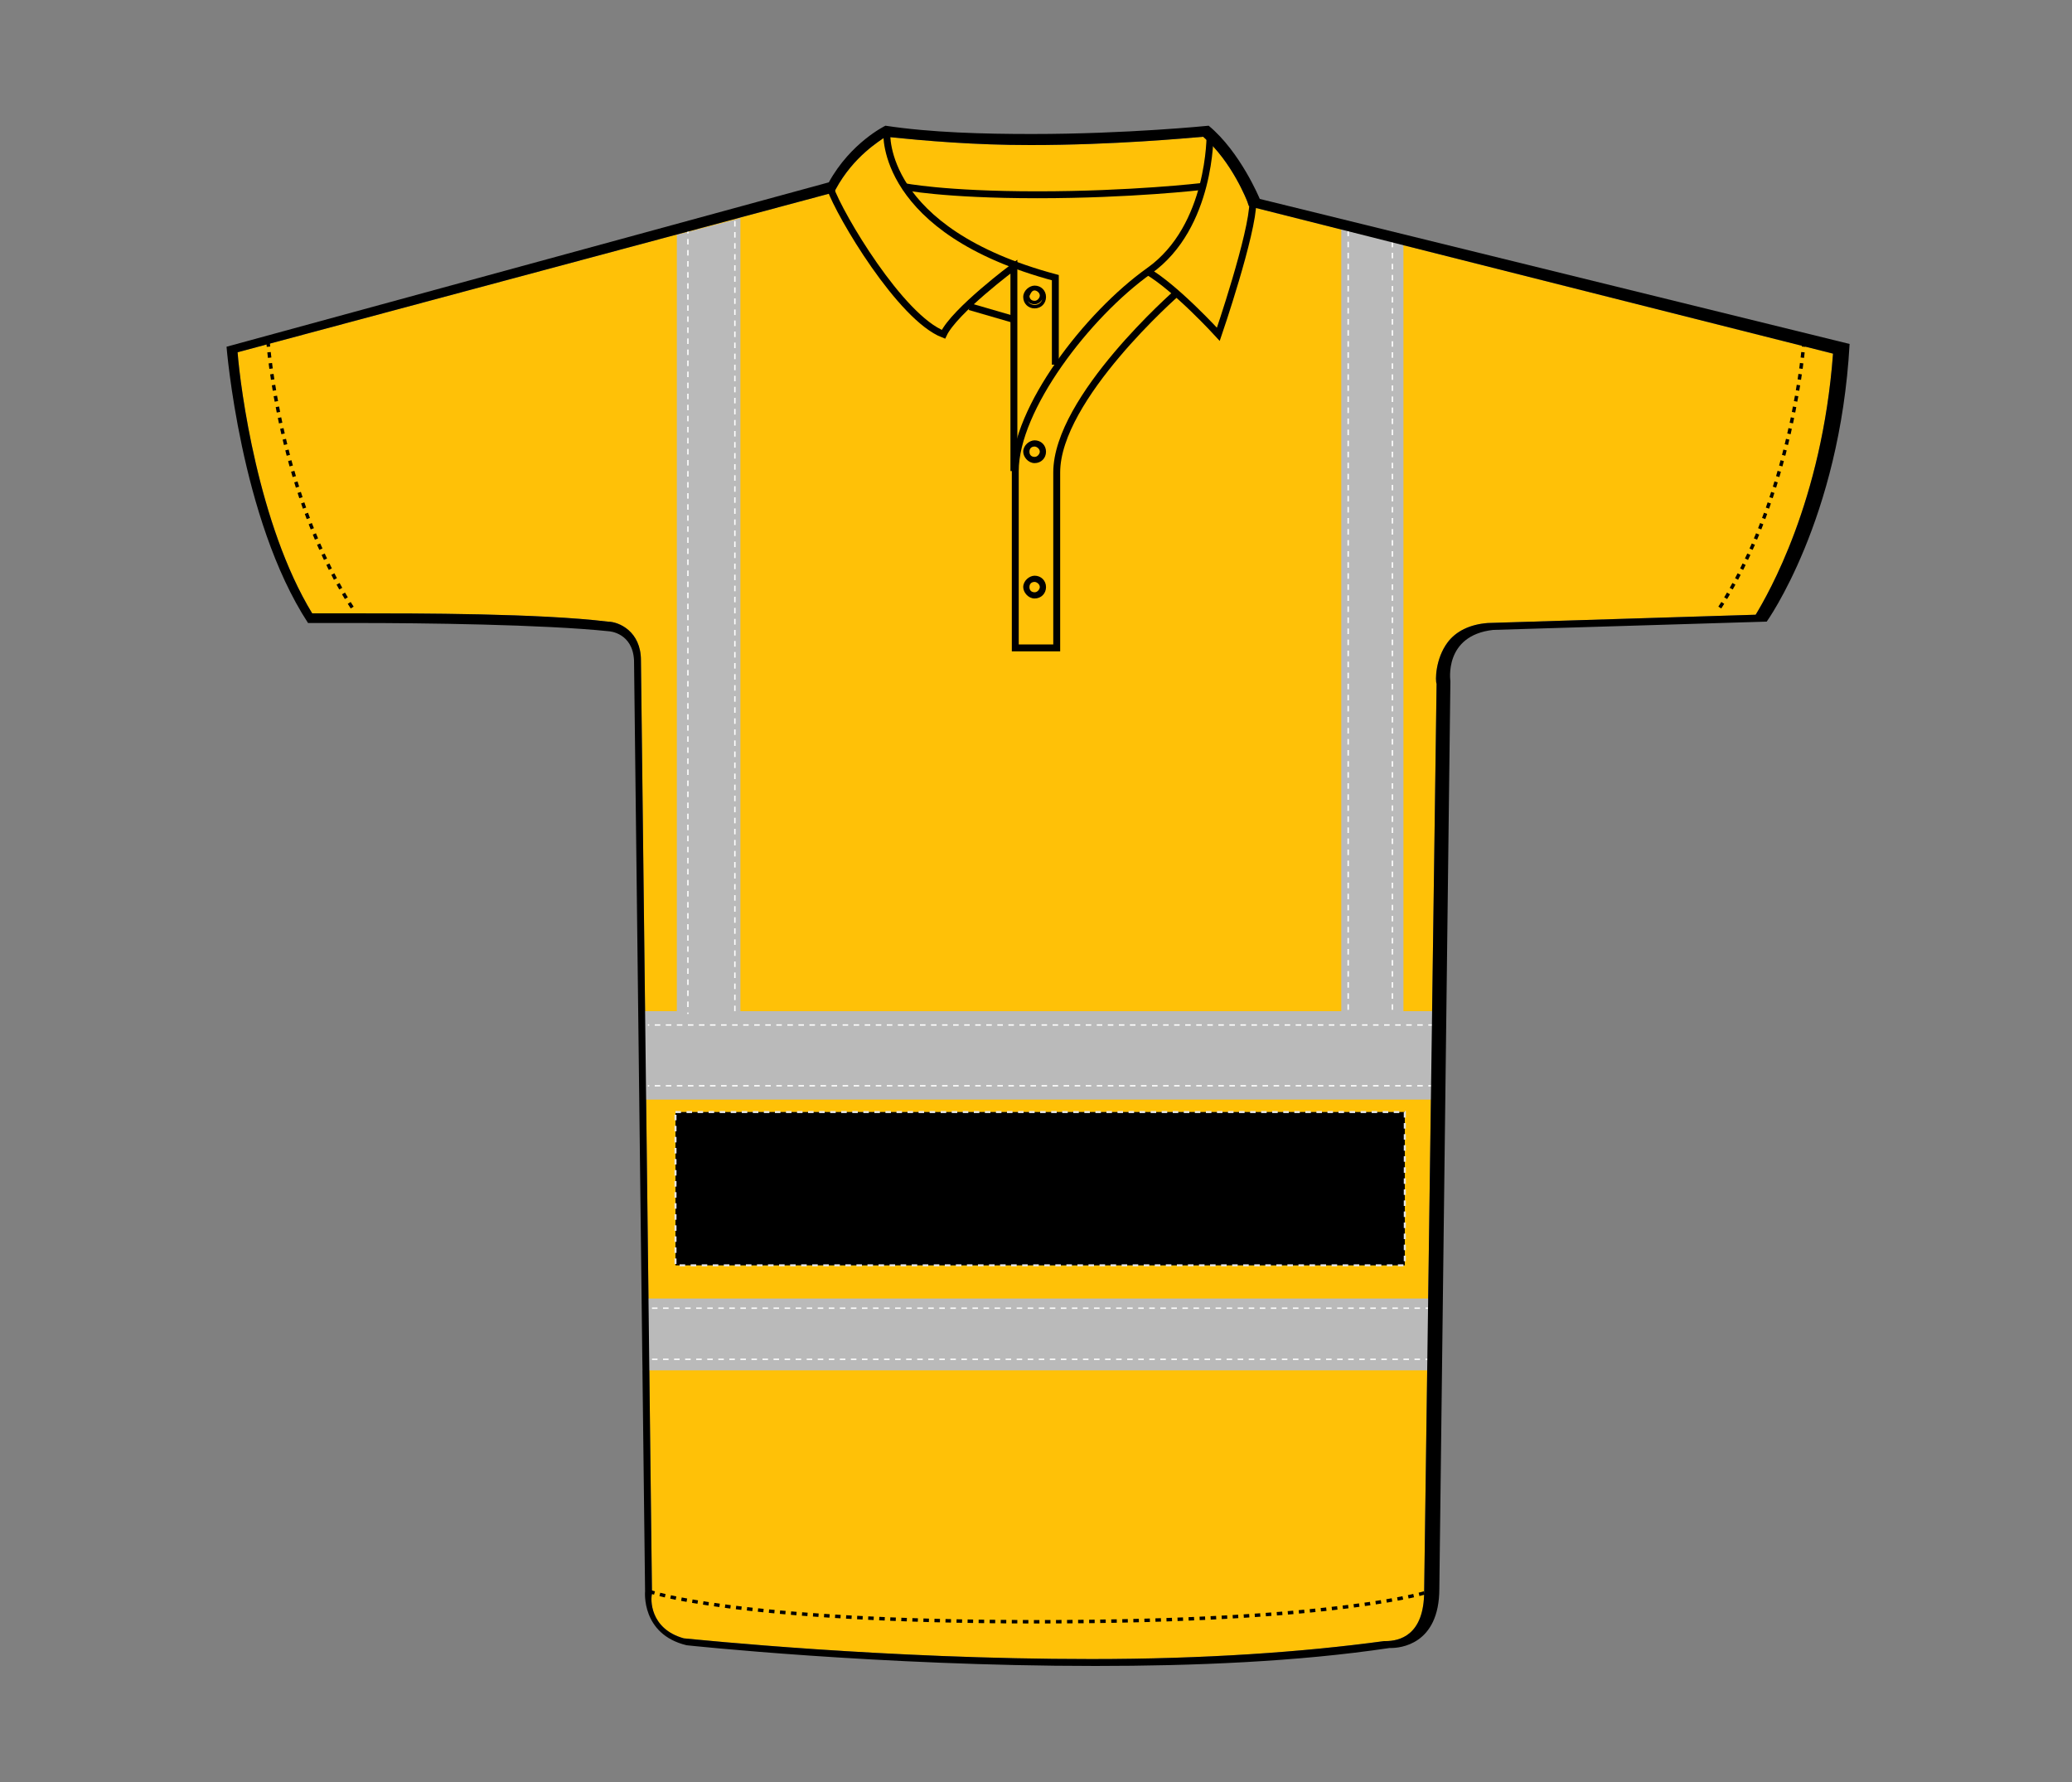<?xml version="1.0" encoding="UTF-8"?>
<svg xmlns="http://www.w3.org/2000/svg" xmlns:xlink="http://www.w3.org/1999/xlink" version="1.1" id="Layer_1" x="0px" y="0px" viewBox="0 0 150 129" style="enable-background:new 0 0 150 129;" xml:space="preserve">
<rect x="0" y="0" width="150" height="129" fill="#808080" stroke="none"/>
<style type="text/css">
	.st0{fill:#FFC107;}
	.st1{fill:#BABABA;}
	.st2{fill:none;stroke:#FFFFFF;stroke-width:0.1;stroke-dasharray:0.4;}
	.st3{fill:none;stroke:#000000;stroke-width:0.25;}
	.st4{fill:none;stroke:#000000;stroke-width:0.5;}
	.st5{fill:none;stroke:#000000;stroke-width:0.25;stroke-dasharray:0.4;}
	.st6{stroke:#E6E6E6;stroke-width:0.15;stroke-dasharray:0.4;}
</style>
<g id="polo-ss-front-garmentoutline_00000048495954136814760680000006724401771407159716_">
	<path class="st0" d="M132.7,25.6c-0.8,10.7-4.7,17.4-5.6,18.9l-19.4,0.6c-1.3,0.1-2.3,0.6-2.9,1.4c-0.9,1.2-0.9,2.8-0.8,3   l-0.9,65.7c0,3.2-1.8,3.6-2.8,3.6h-0.1c-5.9,0.8-13,1.3-21.2,1.3c-15,0-28.4-1.4-29.5-1.5c-2.5-0.7-2.4-2.9-2.3-3.2l-0.8-67.6   c0-2.1-1.6-2.8-2.4-2.8c-4.9-0.6-13.7-0.6-18.4-0.6h-3c-3.9-6.4-5.2-16.3-5.4-18.9L60.1,14l0.3-0.1l0.1-0.2   c1.3-2.4,3.2-3.5,3.6-3.8c3,0.3,6.4,0.6,10.5,0.6c6,0,11.3-0.5,12.5-0.6c2.1,1.8,3.2,4.7,3.2,4.7l0.1,0.3l0.3,0.1L132.7,25.6z"></path>
	<g>
		<rect x="46.5" y="94" class="st1" width="57.3" height="5.2"></rect>
		<polygon class="st1" points="49,73.2 49,17 53.6,15.8 53.6,73.2 97.1,73.2 97.1,16.6 101.6,17.7 101.6,73.2 104,73.2 104,79.6     46.6,79.6 46.6,73.2   "></polygon>
		<line class="st2" x1="103.8" y1="74.2" x2="46.9" y2="74.2"></line>
		<line class="st2" x1="103.8" y1="78.6" x2="46.9" y2="78.6"></line>
		<line class="st2" x1="103.6" y1="94.7" x2="47" y2="94.7"></line>
		<line class="st2" x1="103.6" y1="98.4" x2="47" y2="98.4"></line>
		<line class="st2" x1="97.6" y1="16.7" x2="97.6" y2="73.2"></line>
		<line class="st2" x1="100.8" y1="17.5" x2="100.8" y2="73.4"></line>
		<line class="st2" x1="49.8" y1="16.5" x2="49.8" y2="73.4"></line>
		<line class="st2" x1="53.2" y1="15.2" x2="53.2" y2="73.2"></line>
	</g>
	<path d="M91.2,14.4c0,0-1.4-3.4-3.7-5.3c0,0-5.9,0.6-12.8,0.6c-3.5,0-7.3-0.1-10.6-0.6c0,0-2.5,1.2-4.1,4.1L16.4,25.1   c0,0,1,12.5,5.9,20c0,0,1.4,0,3.5,0c4.8,0,13.5,0.1,18.3,0.6c0,0,1.7,0.1,1.8,2.1l0.8,67.4c0,0-0.3,3.1,3,3.9   c0,0,13.9,1.5,29.6,1.5c7.1,0,14.6-0.3,21.3-1.3c0,0,0,0,0.1,0c0.6,0,3.5-0.2,3.5-4.3l0.8-65.7c0,0-0.5-3.3,3.1-3.7l19.8-0.6   c0,0,5.3-7.4,6-20.1L91.2,14.4z M127.1,44.5l-19.4,0.6c-1.3,0.1-2.3,0.6-2.9,1.4c-0.9,1.2-0.9,2.8-0.8,3l-0.9,65.7   c0,3.2-1.8,3.6-2.8,3.6h-0.1c-5.9,0.8-13,1.3-21.2,1.3c-15,0-28.4-1.4-29.5-1.5c-2.5-0.7-2.4-2.9-2.3-3.2l-0.8-67.6   c0-2.1-1.6-2.8-2.4-2.8c-4.9-0.6-13.7-0.6-18.4-0.6h-3c-3.9-6.4-5.2-16.3-5.4-18.9L60.1,14l0.3-0.1l0.1-0.2   c1.3-2.4,3.2-3.5,3.6-3.8c3,0.3,6.4,0.6,10.5,0.6c6,0,11.3-0.5,12.5-0.6c2.1,1.8,3.2,4.7,3.2,4.7l0.1,0.3l0.3,0.1l42,10.6   C131.9,36.3,128,43,127.1,44.5z"></path>
	<path class="st3" d="M74.9,20.9c0.2,0,0.5,0.2,0.5,0.5c0,0.2-0.2,0.5-0.5,0.5s-0.5-0.2-0.5-0.5C74.5,21.2,74.6,20.9,74.9,20.9    M74.9,20.8c-0.3,0-0.7,0.3-0.7,0.7s0.3,0.7,0.7,0.7s0.7-0.3,0.7-0.7C75.6,21.1,75.3,20.8,74.9,20.8L74.9,20.8z"></path>
	<path class="st3" d="M74.9,32.2c0.2,0,0.5,0.2,0.5,0.5c0,0.2-0.2,0.5-0.5,0.5s-0.5-0.2-0.5-0.5S74.6,32.2,74.9,32.2 M74.9,32   c-0.3,0-0.7,0.3-0.7,0.7c0,0.3,0.3,0.7,0.7,0.7s0.7-0.3,0.7-0.7S75.3,32,74.9,32L74.9,32z"></path>
	<path class="st3" d="M74.9,42c0.2,0,0.5,0.2,0.5,0.5c0,0.2-0.2,0.5-0.5,0.5s-0.5-0.2-0.5-0.5S74.6,42,74.9,42 M74.9,41.8   c-0.3,0-0.7,0.3-0.7,0.7c0,0.3,0.3,0.7,0.7,0.7s0.7-0.3,0.7-0.7S75.3,41.8,74.9,41.8L74.9,41.8z"></path>
	<path class="st4" d="M85.2,21.2c0,0-8.7,7.6-8.7,13s0,12.7,0,12.7h-3c0,0,0-8.3,0-12.8s5.2-11.3,9.7-14.5s4.4-9.9,4.4-9.9"></path>
	<path class="st4" d="M64.2,9.6c0,0-0.5,7.1,12.2,10.5c0,0.8,0,6.3,0,6.3"></path>
	<line class="st4" x1="70.2" y1="22.2" x2="73.3" y2="23.1"></line>
	<path class="st4" d="M83,19.6c2.1,1.2,5.2,4.6,5.2,4.6s2.5-7.3,2.5-9.6"></path>
	<path class="st4" d="M73.4,34.1V19.3c0,0-4.3,3.2-5.1,4.9c-3.1-1.2-7.5-8.6-8.2-10.6"></path>
	<path class="st4" d="M65.4,13.5c0,0,2.9,0.6,9.7,0.6S87,13.5,87,13.5"></path>
	<path class="st5" d="M19.4,24.7c0,0,0.8,11.3,6.3,19.6"></path>
	<path class="st5" d="M130.6,24.7c0,0-0.8,11.3-6.3,19.6"></path>
	<path class="st5" d="M47,115.2c0,0,5.9,2.2,28.1,2.2s28.4-2.2,28.4-2.2"></path>
</g>
<rect id="hood-left-breast-garmentscreenbounds" x="48.9" y="80.5" class="st6" width="52.8" height="11.1"></rect>
</svg>
